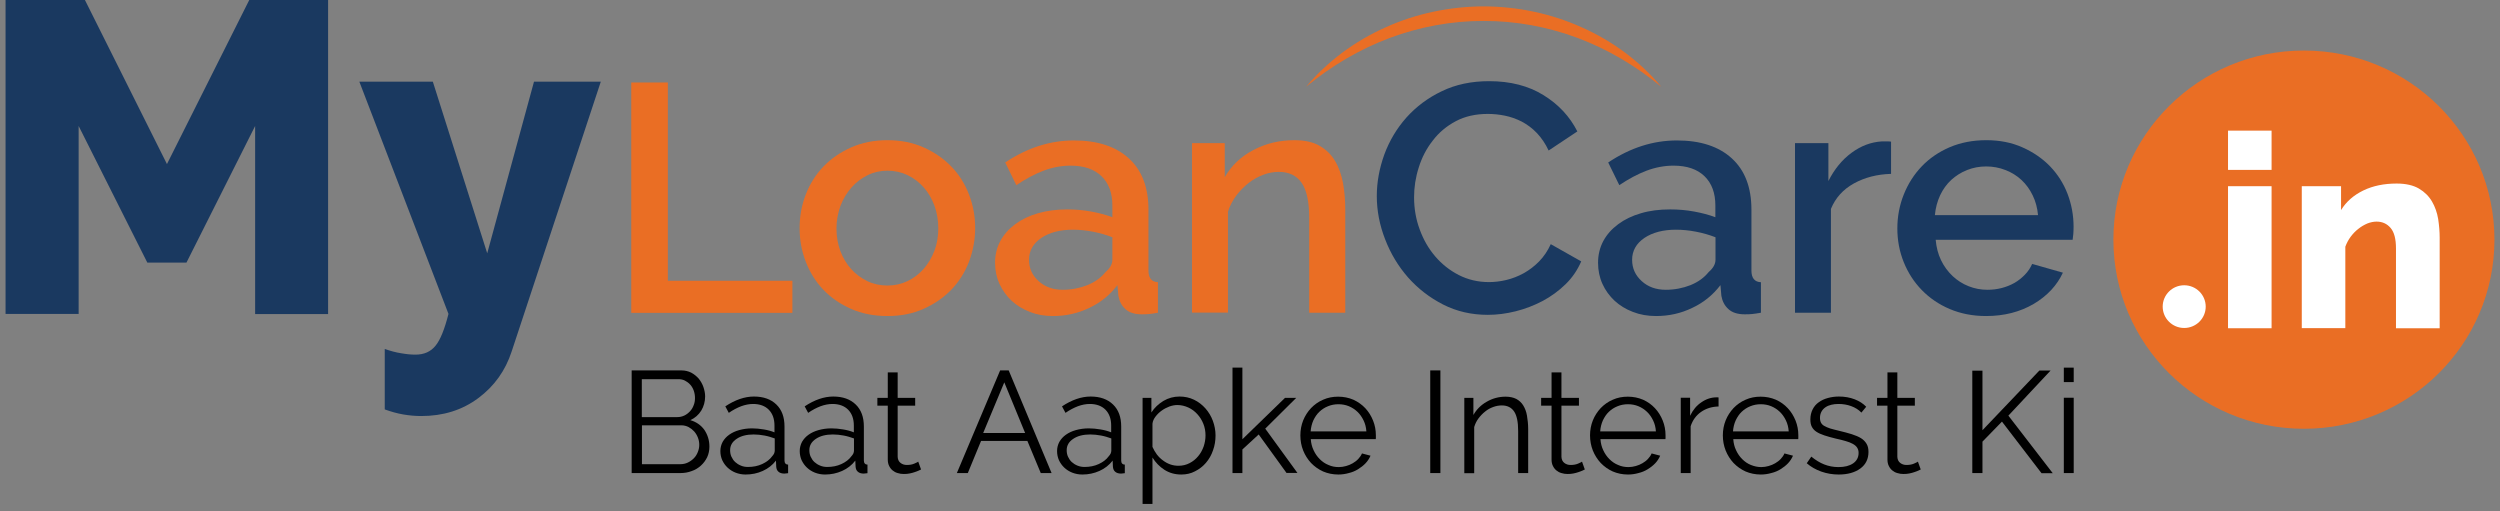 <svg width="225" height="46" viewBox="0 0 225 46" fill="none" xmlns="http://www.w3.org/2000/svg">
<rect x="0" y="0" width="225" height="46" fill="#808080" stroke="none"/>
<g clip-path="url(#clip0_3900_75)">
<path d="M22.962 28.264V11.339L16.782 23.633H13.258L7.078 11.339V28.252H0.5V0H7.643L15.026 14.765L22.433 0H29.528V28.264H22.962Z" fill="#1A3960"/>
<path d="M34.627 31.404C35.156 31.595 35.661 31.726 36.13 31.797C36.599 31.881 37.02 31.917 37.392 31.917C38.162 31.917 38.763 31.654 39.196 31.117C39.629 30.592 40.014 29.625 40.363 28.252L32.342 7.353H38.956L43.85 22.798L48.059 7.353H54.071L46.05 31.63C45.485 33.361 44.487 34.758 43.044 35.832C41.601 36.906 39.894 37.443 37.91 37.443C37.38 37.443 36.839 37.395 36.286 37.3C35.733 37.204 35.18 37.049 34.627 36.846V31.404Z" fill="#1A3960"/>
<path d="M56.813 28.145V7.424H60.107V25.268H71.315V28.157H56.813V28.145Z" fill="#EA6E24"/>
<path d="M79.876 28.443C78.662 28.443 77.568 28.229 76.594 27.799C75.62 27.369 74.79 26.796 74.104 26.08C73.419 25.364 72.89 24.517 72.517 23.55C72.144 22.583 71.964 21.58 71.964 20.53C71.964 19.48 72.144 18.477 72.517 17.51C72.89 16.543 73.419 15.708 74.116 14.98C74.814 14.264 75.644 13.691 76.618 13.261C77.592 12.831 78.674 12.616 79.864 12.616C81.055 12.616 82.149 12.831 83.111 13.261C84.085 13.691 84.915 14.264 85.612 14.98C86.31 15.696 86.839 16.543 87.212 17.51C87.584 18.477 87.765 19.48 87.765 20.53C87.765 21.58 87.572 22.583 87.212 23.55C86.839 24.517 86.31 25.352 85.612 26.08C84.915 26.796 84.085 27.369 83.111 27.799C82.161 28.229 81.079 28.443 79.876 28.443ZM75.283 20.554C75.283 21.294 75.403 21.974 75.632 22.595C75.872 23.215 76.185 23.753 76.606 24.218C77.014 24.672 77.507 25.03 78.061 25.304C78.614 25.567 79.227 25.698 79.864 25.698C80.514 25.698 81.115 25.567 81.668 25.304C82.221 25.042 82.714 24.672 83.123 24.206C83.532 23.741 83.857 23.192 84.097 22.571C84.338 21.95 84.446 21.27 84.446 20.53C84.446 19.814 84.326 19.133 84.097 18.501C83.857 17.868 83.544 17.319 83.123 16.854C82.714 16.388 82.221 16.018 81.668 15.755C81.115 15.493 80.502 15.362 79.864 15.362C79.239 15.362 78.638 15.493 78.085 15.767C77.531 16.042 77.038 16.412 76.63 16.878C76.221 17.343 75.884 17.892 75.644 18.525C75.415 19.157 75.283 19.838 75.283 20.554Z" fill="#EA6E24"/>
<path d="M94.763 28.443C94.018 28.443 93.32 28.324 92.695 28.073C92.058 27.835 91.504 27.488 91.047 27.071C90.591 26.641 90.23 26.14 89.953 25.555C89.689 24.97 89.556 24.337 89.556 23.657C89.556 22.941 89.713 22.285 90.025 21.7C90.338 21.115 90.783 20.613 91.36 20.184C91.937 19.754 92.623 19.42 93.416 19.193C94.21 18.966 95.088 18.847 96.05 18.847C96.771 18.847 97.493 18.907 98.202 19.038C98.912 19.169 99.549 19.336 100.114 19.551V18.501C100.114 17.367 99.79 16.495 99.14 15.863C98.491 15.23 97.565 14.908 96.35 14.908C95.533 14.908 94.715 15.063 93.921 15.362C93.128 15.66 92.31 16.102 91.468 16.663L90.47 14.622C92.454 13.297 94.511 12.64 96.651 12.64C98.767 12.64 100.415 13.177 101.593 14.252C102.772 15.326 103.361 16.866 103.361 18.871V24.349C103.361 25.03 103.65 25.376 104.215 25.4V28.145C103.902 28.205 103.626 28.241 103.409 28.264C103.181 28.288 102.964 28.288 102.748 28.288C102.122 28.288 101.629 28.133 101.293 27.823C100.944 27.512 100.74 27.107 100.655 26.629L100.571 25.662C99.886 26.558 99.032 27.25 98.022 27.715C97 28.205 95.918 28.443 94.763 28.443ZM95.641 26.08C96.423 26.08 97.168 25.937 97.866 25.662C98.563 25.376 99.104 24.982 99.501 24.481C99.91 24.134 100.114 23.765 100.114 23.371V21.354C99.561 21.139 98.984 20.971 98.359 20.852C97.745 20.733 97.132 20.673 96.555 20.673C95.401 20.673 94.451 20.924 93.717 21.413C92.984 21.914 92.611 22.571 92.611 23.383C92.611 24.146 92.899 24.779 93.465 25.292C94.042 25.817 94.763 26.08 95.641 26.08Z" fill="#EA6E24"/>
<path d="M121.062 28.145H117.827V19.587C117.827 18.143 117.599 17.104 117.142 16.448C116.685 15.791 115.999 15.469 115.097 15.469C114.628 15.469 114.159 15.553 113.69 15.732C113.221 15.911 112.777 16.149 112.368 16.472C111.959 16.794 111.586 17.176 111.261 17.606C110.937 18.047 110.684 18.525 110.516 19.05V28.133H107.281V12.879H110.227V15.947C110.817 14.92 111.67 14.096 112.789 13.511C113.907 12.915 115.145 12.616 116.492 12.616C117.418 12.616 118.176 12.783 118.753 13.118C119.342 13.452 119.811 13.905 120.148 14.478C120.497 15.051 120.725 15.72 120.869 16.46C121.002 17.212 121.074 18 121.074 18.835V28.145H121.062Z" fill="#EA6E24"/>
<path d="M123.912 17.641C123.912 16.4 124.14 15.159 124.585 13.917C125.042 12.676 125.703 11.566 126.569 10.587C127.447 9.608 128.505 8.809 129.756 8.212C131.006 7.603 132.437 7.305 134.025 7.305C135.925 7.305 137.56 7.723 138.907 8.558C140.266 9.394 141.276 10.48 141.961 11.829L139.376 13.547C139.087 12.927 138.726 12.402 138.317 11.972C137.909 11.542 137.452 11.208 136.959 10.945C136.466 10.695 135.961 10.516 135.431 10.408C134.902 10.301 134.397 10.253 133.904 10.253C132.81 10.253 131.848 10.468 131.018 10.909C130.189 11.351 129.503 11.924 128.95 12.652C128.385 13.368 127.964 14.18 127.687 15.075C127.399 15.97 127.267 16.866 127.267 17.761C127.267 18.775 127.435 19.742 127.772 20.649C128.108 21.568 128.565 22.368 129.167 23.072C129.768 23.776 130.477 24.337 131.295 24.755C132.113 25.173 133.027 25.388 134.001 25.388C134.506 25.388 135.035 25.328 135.576 25.197C136.117 25.066 136.634 24.863 137.139 24.588C137.644 24.302 138.101 23.956 138.522 23.526C138.943 23.096 139.291 22.583 139.568 21.974L142.31 23.526C141.973 24.302 141.504 24.994 140.903 25.579C140.29 26.176 139.604 26.677 138.847 27.083C138.077 27.488 137.271 27.799 136.418 28.014C135.564 28.229 134.722 28.336 133.904 28.336C132.437 28.336 131.091 28.026 129.876 27.405C128.661 26.784 127.615 25.973 126.725 24.97C125.848 23.967 125.162 22.834 124.669 21.556C124.164 20.267 123.912 18.966 123.912 17.641Z" fill="#1A3960"/>
<path d="M149.044 28.443C148.298 28.443 147.601 28.324 146.963 28.073C146.326 27.835 145.773 27.488 145.316 27.071C144.859 26.641 144.486 26.14 144.222 25.555C143.957 24.97 143.825 24.337 143.825 23.657C143.825 22.941 143.981 22.285 144.294 21.7C144.606 21.115 145.051 20.613 145.629 20.184C146.206 19.754 146.891 19.42 147.685 19.193C148.479 18.954 149.356 18.847 150.318 18.847C151.04 18.847 151.761 18.907 152.471 19.038C153.18 19.169 153.818 19.336 154.383 19.551V18.501C154.383 17.367 154.058 16.495 153.409 15.863C152.759 15.23 151.833 14.908 150.619 14.908C149.801 14.908 148.984 15.063 148.19 15.362C147.396 15.66 146.579 16.102 145.737 16.663L144.739 14.622C146.723 13.297 148.779 12.64 150.92 12.64C153.036 12.64 154.683 13.177 155.862 14.252C157.04 15.326 157.629 16.866 157.629 18.871V24.349C157.629 25.03 157.918 25.376 158.483 25.4V28.145C158.171 28.205 157.894 28.241 157.678 28.264C157.449 28.288 157.233 28.288 157.016 28.288C156.391 28.288 155.898 28.133 155.561 27.823C155.212 27.512 155.008 27.107 154.924 26.629L154.84 25.662C154.154 26.558 153.301 27.25 152.29 27.715C151.28 28.205 150.198 28.443 149.044 28.443ZM149.922 26.08C150.703 26.08 151.449 25.937 152.146 25.662C152.844 25.376 153.385 24.982 153.782 24.481C154.19 24.134 154.395 23.765 154.395 23.371V21.354C153.842 21.139 153.264 20.971 152.639 20.852C152.026 20.733 151.413 20.673 150.835 20.673C149.681 20.673 148.731 20.924 147.998 21.413C147.264 21.914 146.891 22.571 146.891 23.383C146.891 24.146 147.18 24.779 147.745 25.292C148.31 25.817 149.044 26.08 149.922 26.08Z" fill="#1A3960"/>
<path d="M170.195 15.648C168.945 15.684 167.827 15.97 166.853 16.508C165.879 17.045 165.193 17.808 164.784 18.799V28.145H161.55V12.879H164.556V16.293C165.085 15.242 165.77 14.395 166.624 13.762C167.478 13.13 168.392 12.783 169.378 12.724C169.57 12.724 169.739 12.724 169.859 12.724C169.991 12.724 170.099 12.736 170.195 12.748V15.648Z" fill="#1A3960"/>
<path d="M178.745 28.443C177.543 28.443 176.46 28.229 175.474 27.811C174.488 27.393 173.659 26.82 172.961 26.104C172.264 25.388 171.723 24.552 171.338 23.597C170.953 22.643 170.761 21.628 170.761 20.566C170.761 19.491 170.953 18.477 171.338 17.51C171.723 16.543 172.264 15.696 172.961 14.968C173.659 14.24 174.5 13.667 175.474 13.249C176.46 12.831 177.555 12.616 178.769 12.616C179.972 12.616 181.054 12.831 182.016 13.261C182.99 13.691 183.82 14.264 184.505 14.968C185.191 15.684 185.72 16.508 186.08 17.45C186.441 18.393 186.622 19.384 186.622 20.41C186.622 20.649 186.61 20.864 186.597 21.067C186.573 21.27 186.561 21.437 186.537 21.58H174.212C174.272 22.261 174.428 22.869 174.693 23.418C174.957 23.967 175.306 24.433 175.727 24.839C176.148 25.233 176.629 25.543 177.17 25.758C177.711 25.973 178.276 26.08 178.865 26.08C179.298 26.08 179.719 26.032 180.14 25.925C180.561 25.817 180.946 25.662 181.307 25.459C181.655 25.256 181.968 25.006 182.244 24.719C182.521 24.433 182.737 24.111 182.894 23.753L185.66 24.54C185.13 25.686 184.253 26.629 183.026 27.357C181.8 28.073 180.381 28.443 178.745 28.443ZM183.423 19.36C183.363 18.716 183.206 18.119 182.942 17.582C182.677 17.033 182.341 16.579 181.932 16.197C181.523 15.815 181.042 15.517 180.489 15.302C179.936 15.087 179.358 14.98 178.757 14.98C178.144 14.98 177.579 15.087 177.038 15.302C176.497 15.517 176.028 15.815 175.607 16.197C175.198 16.579 174.861 17.045 174.609 17.582C174.356 18.131 174.2 18.716 174.14 19.36H183.423Z" fill="#1A3960"/>
<path d="M149.513 7.806C147.228 5.932 144.691 4.428 141.985 3.414C139.279 2.411 136.405 1.874 133.532 1.886C130.658 1.874 127.784 2.411 125.078 3.414C122.372 4.428 119.835 5.92 117.55 7.806C119.45 5.538 121.927 3.7 124.681 2.471C127.435 1.217 130.489 0.585 133.532 0.573C136.574 0.585 139.616 1.217 142.382 2.471C145.148 3.7 147.613 5.538 149.513 7.806Z" fill="#EA6E24"/>
<path d="M207.352 38.589C216.823 38.589 224.5 30.969 224.5 21.568C224.5 12.168 216.823 4.548 207.352 4.548C197.882 4.548 190.205 12.168 190.205 21.568C190.205 30.969 197.882 38.589 207.352 38.589Z" fill="#EA6E24"/>
<path d="M200.522 15.29V11.757H204.442V15.29H200.522ZM200.522 29.542V16.758H204.442V29.542H200.522Z" fill="white"/>
<path d="M219.57 29.542H215.638V22.356C215.638 21.509 215.481 20.9 215.157 20.518C214.832 20.136 214.411 19.945 213.894 19.945C213.617 19.945 213.341 20.005 213.064 20.112C212.788 20.232 212.511 20.387 212.259 20.59C211.994 20.793 211.766 21.031 211.561 21.306C211.357 21.58 211.2 21.879 211.08 22.201V29.53H207.16V16.758H210.695V18.907C211.164 18.143 211.838 17.558 212.704 17.14C213.569 16.722 214.567 16.519 215.698 16.519C216.527 16.519 217.201 16.675 217.706 16.973C218.211 17.271 218.608 17.665 218.884 18.143C219.161 18.62 219.341 19.145 219.437 19.718C219.522 20.291 219.57 20.84 219.57 21.377V29.542Z" fill="white"/>
<path d="M196.578 29.518C197.647 29.518 198.514 28.657 198.514 27.596C198.514 26.535 197.647 25.674 196.578 25.674C195.509 25.674 194.642 26.535 194.642 27.596C194.642 28.657 195.509 29.518 196.578 29.518Z" fill="white"/>
<path d="M63.847 40.2C63.847 40.547 63.775 40.869 63.643 41.155C63.498 41.442 63.318 41.692 63.078 41.907C62.837 42.122 62.573 42.289 62.248 42.397C61.935 42.516 61.599 42.576 61.238 42.576H56.849V33.337H61.334C61.659 33.337 61.947 33.409 62.212 33.54C62.476 33.683 62.693 33.862 62.885 34.077C63.066 34.304 63.21 34.555 63.306 34.829C63.402 35.116 63.462 35.39 63.462 35.677C63.462 36.142 63.342 36.572 63.114 36.954C62.873 37.336 62.549 37.622 62.128 37.813C62.657 37.968 63.078 38.255 63.39 38.684C63.691 39.138 63.847 39.627 63.847 40.2ZM57.763 34.137V37.539H60.961C61.19 37.539 61.394 37.491 61.599 37.395C61.791 37.3 61.959 37.169 62.104 37.013C62.248 36.858 62.356 36.679 62.428 36.476C62.513 36.273 62.549 36.059 62.549 35.832C62.549 35.593 62.513 35.378 62.44 35.163C62.368 34.961 62.26 34.77 62.128 34.626C61.995 34.471 61.827 34.352 61.647 34.256C61.466 34.161 61.262 34.125 61.045 34.125H57.763V34.137ZM62.933 40.045C62.933 39.818 62.897 39.603 62.813 39.389C62.729 39.174 62.621 38.995 62.476 38.828C62.332 38.672 62.164 38.541 61.971 38.434C61.779 38.338 61.562 38.279 61.334 38.279H57.775V41.776H61.238C61.478 41.776 61.695 41.728 61.899 41.633C62.104 41.537 62.284 41.406 62.44 41.251C62.597 41.096 62.717 40.905 62.801 40.69C62.885 40.487 62.933 40.26 62.933 40.045Z" fill="black"/>
<path d="M67.106 42.707C66.781 42.707 66.481 42.647 66.204 42.54C65.928 42.432 65.687 42.277 65.483 42.086C65.278 41.895 65.122 41.669 65.002 41.418C64.893 41.167 64.833 40.893 64.833 40.594C64.833 40.296 64.906 40.021 65.038 39.771C65.182 39.52 65.374 39.305 65.627 39.126C65.879 38.947 66.18 38.804 66.529 38.708C66.877 38.613 67.262 38.553 67.683 38.553C68.032 38.553 68.381 38.589 68.741 38.649C69.102 38.708 69.415 38.792 69.703 38.911V38.303C69.703 37.706 69.535 37.228 69.198 36.882C68.862 36.536 68.381 36.357 67.779 36.357C67.431 36.357 67.07 36.429 66.709 36.56C66.336 36.703 65.976 36.894 65.591 37.157L65.278 36.572C66.156 35.987 67.022 35.688 67.852 35.688C68.705 35.688 69.379 35.927 69.872 36.405C70.365 36.882 70.605 37.539 70.605 38.386V41.442C70.605 41.68 70.713 41.812 70.93 41.812V42.587C70.786 42.611 70.665 42.623 70.593 42.623C70.365 42.623 70.184 42.564 70.064 42.456C69.932 42.349 69.872 42.182 69.86 41.991L69.836 41.454C69.523 41.859 69.126 42.17 68.645 42.385C68.176 42.599 67.659 42.707 67.106 42.707ZM67.323 42.026C67.779 42.026 68.212 41.943 68.597 41.764C68.982 41.585 69.282 41.358 69.487 41.072C69.571 40.988 69.619 40.905 69.667 40.821C69.703 40.725 69.727 40.642 69.727 40.57V39.46C69.427 39.353 69.126 39.257 68.802 39.198C68.477 39.138 68.152 39.102 67.828 39.102C67.202 39.102 66.685 39.233 66.3 39.496C65.903 39.759 65.711 40.093 65.711 40.523C65.711 40.725 65.747 40.928 65.831 41.108C65.916 41.286 66.024 41.454 66.168 41.585C66.312 41.716 66.481 41.824 66.685 41.907C66.877 41.991 67.094 42.026 67.323 42.026Z" fill="black"/>
<path d="M74.249 42.707C73.924 42.707 73.624 42.647 73.347 42.54C73.07 42.432 72.83 42.277 72.625 42.086C72.421 41.895 72.265 41.669 72.144 41.418C72.036 41.167 71.976 40.893 71.976 40.594C71.976 40.296 72.048 40.021 72.18 39.771C72.325 39.52 72.517 39.305 72.77 39.126C73.022 38.947 73.323 38.804 73.672 38.708C74.02 38.613 74.405 38.553 74.826 38.553C75.175 38.553 75.523 38.589 75.884 38.649C76.245 38.708 76.558 38.792 76.846 38.911V38.303C76.846 37.706 76.678 37.228 76.341 36.882C76.004 36.536 75.523 36.357 74.922 36.357C74.573 36.357 74.213 36.429 73.852 36.56C73.479 36.703 73.118 36.894 72.734 37.157L72.421 36.572C73.299 35.987 74.165 35.688 74.994 35.688C75.848 35.688 76.522 35.927 77.014 36.405C77.507 36.882 77.748 37.539 77.748 38.386V41.442C77.748 41.68 77.856 41.812 78.073 41.812V42.587C77.928 42.611 77.808 42.623 77.736 42.623C77.507 42.623 77.327 42.564 77.207 42.456C77.075 42.349 77.014 42.182 77.002 41.991L76.978 41.454C76.666 41.859 76.269 42.17 75.788 42.385C75.307 42.599 74.802 42.707 74.249 42.707ZM74.453 42.026C74.91 42.026 75.343 41.943 75.728 41.764C76.113 41.585 76.413 41.358 76.618 41.072C76.702 40.988 76.75 40.905 76.798 40.821C76.834 40.725 76.858 40.642 76.858 40.57V39.46C76.558 39.353 76.257 39.257 75.932 39.198C75.608 39.138 75.283 39.102 74.958 39.102C74.333 39.102 73.816 39.233 73.431 39.496C73.034 39.759 72.842 40.093 72.842 40.523C72.842 40.725 72.878 40.928 72.962 41.108C73.046 41.286 73.154 41.454 73.299 41.585C73.443 41.716 73.612 41.824 73.816 41.907C74.02 41.991 74.225 42.026 74.453 42.026Z" fill="black"/>
<path d="M82.895 42.253C82.847 42.277 82.763 42.313 82.666 42.361C82.57 42.408 82.45 42.444 82.317 42.492C82.185 42.54 82.041 42.576 81.873 42.611C81.704 42.647 81.536 42.659 81.344 42.659C81.151 42.659 80.971 42.635 80.79 42.576C80.61 42.528 80.466 42.444 80.333 42.337C80.201 42.229 80.093 42.086 80.021 41.931C79.937 41.764 79.9 41.573 79.9 41.358V36.512H78.963V35.808H79.9V33.516H80.79V35.808H82.366V36.512H80.79V41.119C80.802 41.37 80.899 41.549 81.055 41.668C81.211 41.788 81.404 41.847 81.608 41.847C81.861 41.847 82.089 41.812 82.281 41.728C82.474 41.645 82.594 41.585 82.642 41.549L82.895 42.253Z" fill="black"/>
<path d="M90.013 33.337H90.783L94.643 42.576H93.669L92.466 39.687H88.294L87.103 42.576H86.117L90.013 33.337ZM92.262 38.971L90.386 34.411L88.486 38.971H92.262Z" fill="black"/>
<path d="M97.409 42.707C97.084 42.707 96.784 42.647 96.507 42.54C96.23 42.432 95.99 42.277 95.785 42.086C95.581 41.895 95.425 41.669 95.304 41.418C95.196 41.167 95.136 40.893 95.136 40.594C95.136 40.296 95.208 40.021 95.341 39.771C95.485 39.52 95.677 39.305 95.93 39.126C96.182 38.947 96.483 38.804 96.832 38.708C97.18 38.613 97.565 38.553 97.986 38.553C98.335 38.553 98.683 38.589 99.044 38.649C99.405 38.708 99.718 38.792 100.006 38.911V38.303C100.006 37.706 99.838 37.228 99.501 36.882C99.164 36.536 98.683 36.357 98.082 36.357C97.733 36.357 97.373 36.429 97.012 36.56C96.639 36.703 96.278 36.894 95.894 37.157L95.581 36.572C96.459 35.987 97.325 35.688 98.154 35.688C99.008 35.688 99.681 35.927 100.174 36.405C100.668 36.882 100.908 37.539 100.908 38.386V41.442C100.908 41.68 101.016 41.812 101.233 41.812V42.587C101.088 42.611 100.968 42.623 100.896 42.623C100.668 42.623 100.487 42.564 100.367 42.456C100.235 42.349 100.174 42.182 100.162 41.991L100.138 41.454C99.826 41.859 99.429 42.17 98.948 42.385C98.467 42.599 97.962 42.707 97.409 42.707ZM97.613 42.026C98.07 42.026 98.503 41.943 98.888 41.764C99.273 41.585 99.573 41.358 99.778 41.072C99.862 40.988 99.91 40.905 99.958 40.821C99.994 40.725 100.018 40.642 100.018 40.57V39.46C99.718 39.353 99.417 39.257 99.092 39.198C98.768 39.138 98.443 39.102 98.118 39.102C97.493 39.102 96.976 39.233 96.591 39.496C96.194 39.759 96.002 40.093 96.002 40.523C96.002 40.725 96.038 40.928 96.122 41.108C96.206 41.286 96.314 41.454 96.459 41.585C96.603 41.716 96.771 41.824 96.976 41.907C97.18 41.991 97.397 42.026 97.613 42.026Z" fill="black"/>
<path d="M106.319 42.707C105.742 42.707 105.237 42.564 104.792 42.277C104.347 41.991 103.998 41.621 103.722 41.179V45.357H102.832V35.808H103.626V37.121C103.902 36.691 104.263 36.357 104.708 36.082C105.153 35.82 105.634 35.688 106.163 35.688C106.632 35.688 107.065 35.784 107.462 35.975C107.858 36.166 108.195 36.429 108.484 36.751C108.772 37.073 109.001 37.455 109.157 37.873C109.313 38.303 109.398 38.732 109.398 39.186C109.398 39.663 109.325 40.117 109.169 40.535C109.025 40.964 108.808 41.334 108.532 41.657C108.255 41.979 107.931 42.229 107.546 42.42C107.185 42.611 106.776 42.707 106.319 42.707ZM106.067 41.919C106.439 41.919 106.764 41.836 107.065 41.68C107.365 41.525 107.618 41.322 107.834 41.06C108.051 40.809 108.207 40.511 108.327 40.188C108.436 39.866 108.496 39.532 108.496 39.186C108.496 38.828 108.436 38.47 108.303 38.147C108.171 37.813 107.991 37.527 107.762 37.276C107.534 37.025 107.269 36.822 106.957 36.679C106.644 36.536 106.307 36.452 105.959 36.452C105.73 36.452 105.49 36.5 105.249 36.584C104.997 36.679 104.768 36.799 104.552 36.954C104.335 37.109 104.155 37.288 103.998 37.491C103.842 37.694 103.746 37.909 103.722 38.135V40.224C103.83 40.463 103.962 40.69 104.119 40.905C104.275 41.108 104.467 41.298 104.672 41.442C104.876 41.597 105.093 41.716 105.333 41.8C105.574 41.883 105.814 41.919 106.067 41.919Z" fill="black"/>
<path d="M115.795 42.576L113.282 39.102L111.815 40.451V42.576H110.925V33.087H111.815V39.532L115.651 35.808H116.661L113.871 38.577L116.769 42.564H115.795V42.576Z" fill="black"/>
<path d="M120.449 42.707C119.956 42.707 119.499 42.611 119.078 42.432C118.657 42.241 118.308 41.991 117.995 41.668C117.695 41.346 117.454 40.964 117.286 40.546C117.118 40.129 117.033 39.663 117.033 39.186C117.033 38.708 117.118 38.255 117.286 37.837C117.454 37.419 117.695 37.049 117.995 36.727C118.296 36.417 118.657 36.154 119.078 35.975C119.499 35.784 119.956 35.7 120.437 35.7C120.93 35.7 121.386 35.796 121.807 35.975C122.216 36.166 122.577 36.417 122.878 36.739C123.178 37.061 123.407 37.431 123.575 37.849C123.743 38.267 123.828 38.708 123.828 39.174C123.828 39.245 123.828 39.317 123.828 39.377C123.828 39.436 123.828 39.496 123.815 39.52H117.971C117.995 39.89 118.08 40.224 118.224 40.523C118.368 40.833 118.549 41.096 118.777 41.322C119.006 41.549 119.258 41.728 119.559 41.847C119.847 41.979 120.16 42.038 120.497 42.038C120.713 42.038 120.93 42.003 121.146 41.943C121.362 41.883 121.567 41.8 121.747 41.692C121.928 41.585 122.096 41.465 122.24 41.31C122.385 41.155 122.505 40.988 122.577 40.809L123.347 41.012C123.238 41.263 123.094 41.489 122.902 41.692C122.709 41.895 122.481 42.074 122.228 42.229C121.976 42.385 121.699 42.504 121.386 42.576C121.098 42.659 120.785 42.707 120.449 42.707ZM122.974 38.828C122.95 38.458 122.866 38.135 122.721 37.837C122.577 37.539 122.397 37.276 122.168 37.061C121.94 36.846 121.687 36.679 121.398 36.56C121.11 36.441 120.797 36.381 120.461 36.381C120.124 36.381 119.811 36.441 119.523 36.56C119.222 36.679 118.969 36.846 118.741 37.061C118.513 37.276 118.344 37.539 118.2 37.837C118.068 38.135 117.983 38.47 117.959 38.828H122.974Z" fill="black"/>
<path d="M128.722 42.576V33.337H129.636V42.576H128.722Z" fill="black"/>
<path d="M137.524 42.576H136.634V38.792C136.634 37.98 136.514 37.395 136.273 37.037C136.033 36.679 135.66 36.488 135.167 36.488C134.902 36.488 134.638 36.536 134.385 36.631C134.121 36.727 133.88 36.858 133.664 37.037C133.435 37.216 133.243 37.419 133.063 37.658C132.882 37.897 132.762 38.159 132.678 38.434V42.587H131.788V35.808H132.606V37.348C132.882 36.858 133.279 36.452 133.808 36.154C134.325 35.856 134.89 35.7 135.504 35.7C135.876 35.7 136.201 35.772 136.466 35.903C136.73 36.047 136.935 36.238 137.091 36.488C137.247 36.739 137.368 37.049 137.428 37.407C137.488 37.765 137.536 38.171 137.536 38.613V42.576H137.524Z" fill="black"/>
<path d="M142.634 42.253C142.586 42.277 142.502 42.313 142.406 42.361C142.31 42.408 142.19 42.444 142.057 42.492C141.925 42.54 141.781 42.576 141.612 42.611C141.444 42.647 141.276 42.659 141.083 42.659C140.891 42.659 140.711 42.635 140.53 42.576C140.35 42.528 140.205 42.444 140.073 42.337C139.941 42.229 139.833 42.086 139.761 41.931C139.676 41.764 139.64 41.573 139.64 41.358V36.512H138.702V35.808H139.64V33.516H140.53V35.808H142.105V36.512H140.53V41.119C140.542 41.37 140.638 41.549 140.795 41.668C140.951 41.788 141.143 41.847 141.348 41.847C141.6 41.847 141.829 41.812 142.021 41.728C142.214 41.645 142.334 41.585 142.382 41.549L142.634 42.253Z" fill="black"/>
<path d="M146.519 42.707C146.025 42.707 145.569 42.611 145.148 42.432C144.727 42.241 144.378 41.991 144.065 41.668C143.765 41.346 143.524 40.964 143.356 40.546C143.188 40.117 143.103 39.663 143.103 39.186C143.103 38.708 143.188 38.255 143.356 37.837C143.524 37.419 143.765 37.049 144.065 36.727C144.366 36.417 144.727 36.154 145.148 35.975C145.569 35.784 146.025 35.7 146.506 35.7C147 35.7 147.456 35.796 147.877 35.975C148.298 36.166 148.647 36.417 148.948 36.739C149.248 37.061 149.477 37.431 149.645 37.849C149.813 38.267 149.898 38.708 149.898 39.174C149.898 39.245 149.898 39.317 149.898 39.377C149.898 39.436 149.898 39.496 149.885 39.52H144.041C144.065 39.89 144.15 40.224 144.294 40.523C144.438 40.833 144.619 41.096 144.847 41.322C145.076 41.549 145.328 41.728 145.629 41.847C145.917 41.979 146.23 42.038 146.567 42.038C146.783 42.038 147 42.003 147.216 41.943C147.432 41.883 147.637 41.8 147.817 41.692C147.998 41.585 148.166 41.465 148.31 41.31C148.455 41.155 148.575 40.988 148.647 40.809L149.417 41.012C149.308 41.263 149.164 41.489 148.972 41.692C148.779 41.895 148.551 42.074 148.298 42.229C148.046 42.385 147.769 42.504 147.456 42.576C147.168 42.659 146.855 42.707 146.519 42.707ZM149.032 38.828C149.008 38.458 148.924 38.135 148.779 37.837C148.635 37.539 148.455 37.276 148.226 37.061C147.998 36.846 147.745 36.679 147.456 36.56C147.168 36.441 146.855 36.381 146.519 36.381C146.182 36.381 145.869 36.441 145.581 36.56C145.28 36.679 145.027 36.846 144.799 37.061C144.57 37.276 144.402 37.539 144.258 37.837C144.126 38.135 144.041 38.47 144.017 38.828H149.032Z" fill="black"/>
<path d="M154.671 36.584C154.07 36.596 153.541 36.763 153.096 37.073C152.651 37.383 152.339 37.813 152.158 38.362V42.576H151.268V35.796H152.11V37.419C152.363 36.894 152.699 36.488 153.132 36.202C153.565 35.903 154.022 35.76 154.503 35.76C154.575 35.76 154.635 35.76 154.671 35.772V36.584Z" fill="black"/>
<path d="M158.471 42.707C157.978 42.707 157.521 42.611 157.1 42.432C156.68 42.241 156.331 41.991 156.018 41.668C155.718 41.346 155.477 40.964 155.309 40.546C155.14 40.117 155.056 39.663 155.056 39.186C155.056 38.708 155.14 38.255 155.309 37.837C155.477 37.419 155.718 37.049 156.018 36.727C156.319 36.417 156.68 36.154 157.1 35.975C157.521 35.784 157.978 35.7 158.459 35.7C158.952 35.7 159.409 35.796 159.83 35.975C160.251 36.166 160.6 36.417 160.9 36.739C161.201 37.061 161.429 37.431 161.598 37.849C161.766 38.267 161.85 38.708 161.85 39.174C161.85 39.245 161.85 39.317 161.85 39.377C161.85 39.436 161.85 39.496 161.838 39.52H155.994C156.018 39.89 156.102 40.224 156.247 40.523C156.391 40.833 156.571 41.096 156.8 41.322C157.028 41.549 157.281 41.728 157.581 41.847C157.882 41.967 158.183 42.038 158.519 42.038C158.736 42.038 158.952 42.003 159.169 41.943C159.385 41.883 159.59 41.8 159.77 41.692C159.95 41.585 160.119 41.465 160.263 41.31C160.407 41.155 160.527 40.988 160.6 40.809L161.369 41.012C161.261 41.263 161.117 41.489 160.924 41.692C160.732 41.895 160.503 42.074 160.251 42.229C159.998 42.385 159.722 42.504 159.409 42.576C159.121 42.659 158.796 42.707 158.471 42.707ZM160.984 38.828C160.96 38.458 160.876 38.135 160.732 37.837C160.588 37.539 160.407 37.276 160.179 37.061C159.95 36.846 159.698 36.679 159.409 36.56C159.121 36.441 158.808 36.381 158.471 36.381C158.135 36.381 157.822 36.441 157.533 36.56C157.233 36.679 156.98 36.846 156.752 37.061C156.523 37.276 156.355 37.539 156.211 37.837C156.078 38.135 155.994 38.47 155.97 38.828H160.984Z" fill="black"/>
<path d="M165.482 42.707C164.953 42.707 164.424 42.623 163.919 42.444C163.414 42.265 162.981 42.015 162.608 41.692L163.017 41.096C163.401 41.406 163.786 41.645 164.183 41.8C164.58 41.955 165.001 42.038 165.458 42.038C166.011 42.038 166.444 41.931 166.78 41.704C167.105 41.477 167.274 41.167 167.274 40.761C167.274 40.57 167.225 40.415 167.141 40.284C167.057 40.153 166.925 40.045 166.756 39.95C166.588 39.854 166.372 39.771 166.119 39.699C165.867 39.627 165.566 39.544 165.217 39.472C164.82 39.377 164.484 39.281 164.195 39.186C163.907 39.09 163.666 38.983 163.486 38.864C163.293 38.744 163.161 38.589 163.065 38.41C162.969 38.231 162.933 38.004 162.933 37.742C162.933 37.407 163.005 37.109 163.137 36.846C163.269 36.584 163.45 36.369 163.69 36.202C163.919 36.035 164.195 35.903 164.508 35.82C164.82 35.736 165.145 35.688 165.494 35.688C166.023 35.688 166.492 35.772 166.925 35.939C167.358 36.106 167.694 36.333 167.959 36.608L167.526 37.133C167.274 36.87 166.961 36.679 166.6 36.548C166.239 36.417 165.855 36.357 165.47 36.357C165.229 36.357 165.013 36.381 164.82 36.429C164.616 36.476 164.448 36.548 164.291 36.655C164.135 36.763 164.015 36.894 163.931 37.049C163.846 37.204 163.798 37.395 163.798 37.61C163.798 37.789 163.834 37.944 163.895 38.052C163.955 38.159 164.051 38.267 164.195 38.338C164.339 38.422 164.508 38.493 164.724 38.565C164.941 38.625 165.193 38.696 165.506 38.768C165.939 38.875 166.324 38.971 166.66 39.078C166.997 39.186 167.274 39.305 167.49 39.436C167.718 39.58 167.875 39.747 167.995 39.95C168.115 40.153 168.163 40.391 168.163 40.678C168.163 41.298 167.923 41.8 167.442 42.158C166.937 42.528 166.287 42.707 165.482 42.707Z" fill="black"/>
<path d="M172.865 42.253C172.817 42.277 172.733 42.313 172.637 42.361C172.54 42.408 172.42 42.444 172.288 42.492C172.156 42.54 172.011 42.576 171.843 42.611C171.675 42.647 171.506 42.659 171.314 42.659C171.121 42.659 170.941 42.635 170.761 42.576C170.58 42.528 170.436 42.444 170.304 42.337C170.171 42.229 170.063 42.086 169.991 41.931C169.907 41.764 169.871 41.573 169.871 41.358V36.512H168.933V35.808H169.871V33.516H170.761V35.808H172.336V36.512H170.761V41.119C170.773 41.37 170.869 41.549 171.025 41.668C171.182 41.788 171.374 41.847 171.578 41.847C171.831 41.847 172.059 41.812 172.252 41.728C172.444 41.645 172.564 41.585 172.613 41.549L172.865 42.253Z" fill="black"/>
<path d="M177.507 42.576V33.361H178.421V38.72L183.543 33.349H184.553L180.753 37.407L184.746 42.587H183.736L180.176 37.944L178.421 39.747V42.576H177.507Z" fill="black"/>
<path d="M185.744 34.388V33.087H186.634V34.388H185.744ZM185.744 42.576V35.796H186.634V42.576H185.744Z" fill="black"/>
</g>
<defs>
<clipPath id="clip0_3900_75">
<rect width="224" height="45.357" fill="white" transform="translate(0.5)"/>
</clipPath>
</defs>
</svg>
